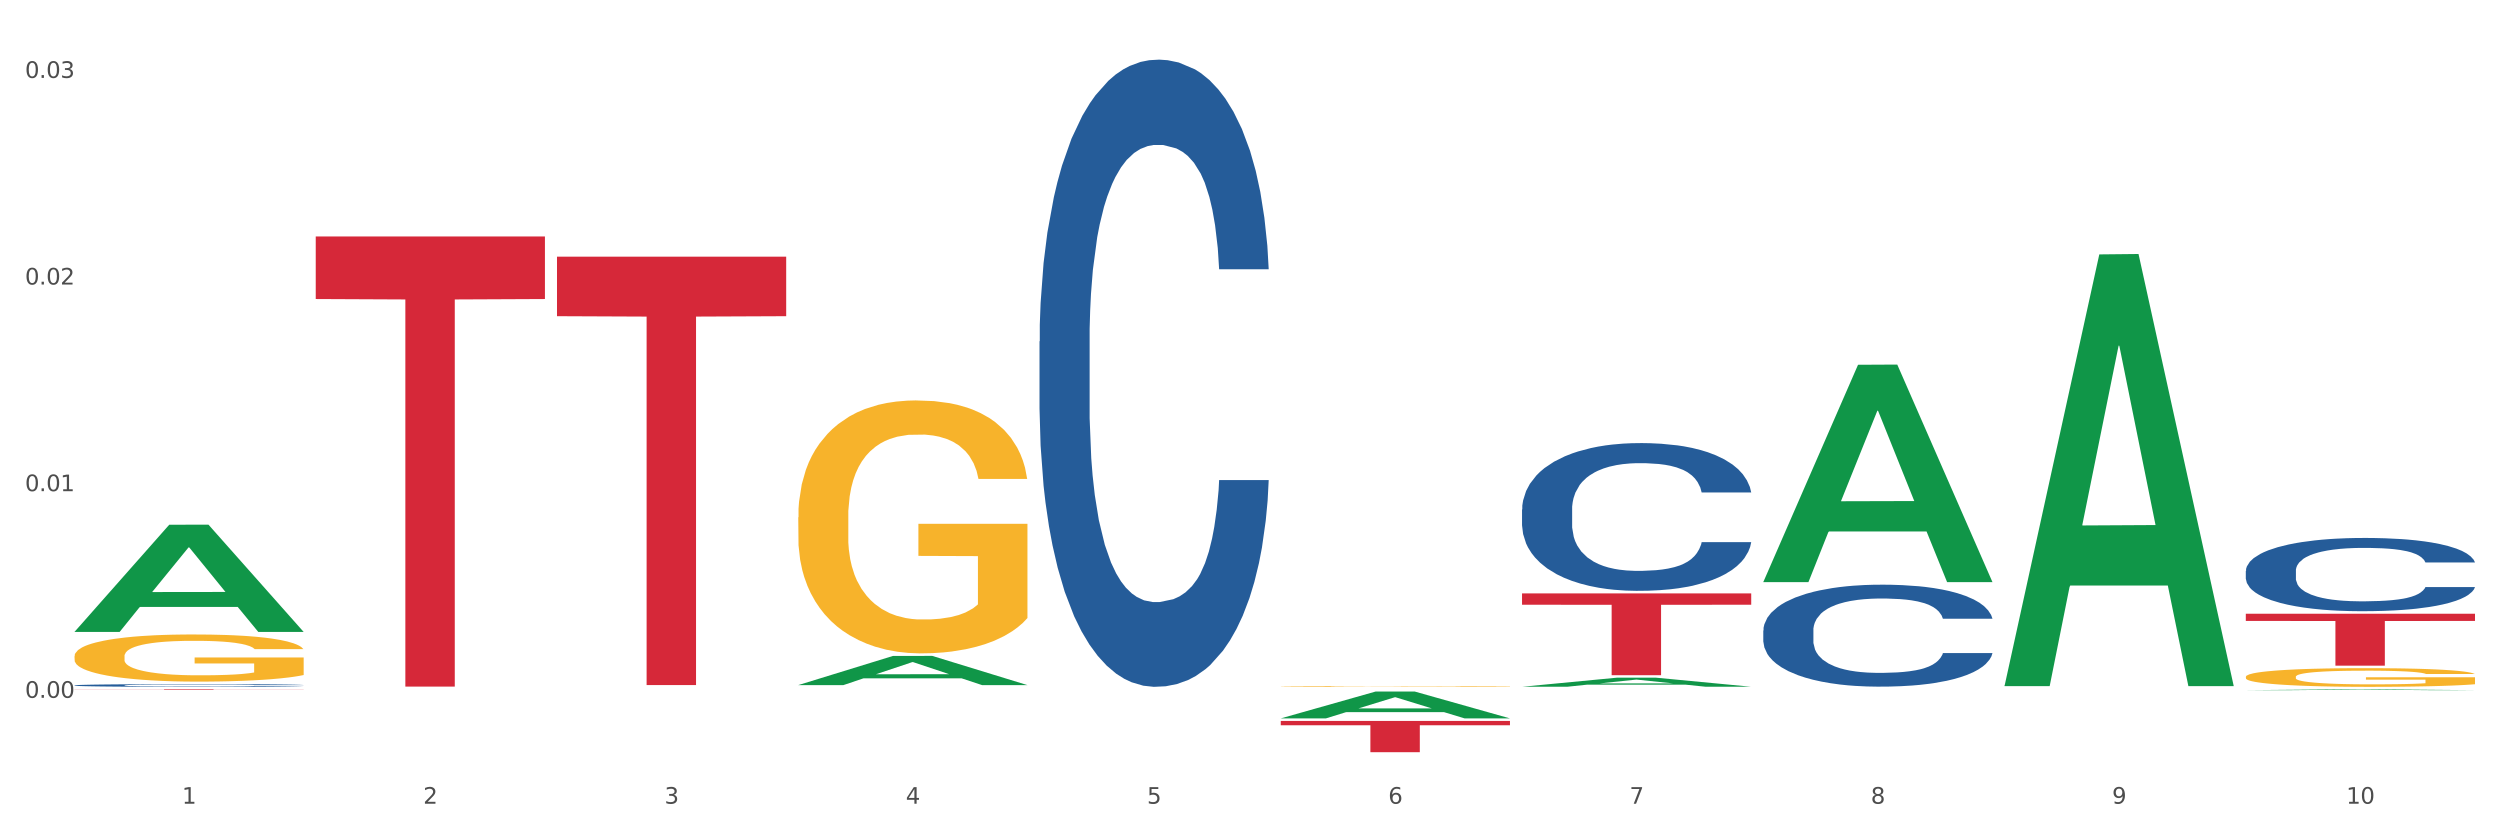 <?xml version="1.0" encoding="utf-8" standalone="no"?>
<!DOCTYPE svg PUBLIC "-//W3C//DTD SVG 1.1//EN"
  "http://www.w3.org/Graphics/SVG/1.1/DTD/svg11.dtd">
<svg xmlns:xlink="http://www.w3.org/1999/xlink" width="1080pt" height="360pt" viewBox="0 0 1080 360" xmlns="http://www.w3.org/2000/svg" version="1.1">
 <rect x="0" y="0" width="1080" height="360" fill="#333333" stroke="none"/>
 <defs>
  <style type="text/css">*{stroke-linejoin: round; stroke-linecap: butt}</style>
 </defs>
 <g id="figure_1">
  <g id="patch_1">
   <path d="M 0 360 
L 1080 360 
L 1080 0 
L 0 0 
z
" style="fill: #ffffff; stroke: #ffffff; stroke-linejoin: miter"/>
  </g>
  <g id="axes_1">
   <g id="matplotlib.axis_1">
    <g id="xtick_1">
     <g id="text_1">
      <!-- 1 -->
      <g style="fill: #4d4d4d" transform="translate(78.627 347.204) scale(0.096 -0.096)">
       <defs>
        <path id="DejaVuSans-31" d="M 794 531 
L 1825 531 
L 1825 4091 
L 703 3866 
L 703 4441 
L 1819 4666 
L 2450 4666 
L 2450 531 
L 3481 531 
L 3481 0 
L 794 0 
L 794 531 
z
" transform="scale(0.016)"/>
       </defs>
       <use xlink:href="#DejaVuSans-31"/>
      </g>
     </g>
    </g>
    <g id="xtick_2">
     <g id="text_2">
      <!-- 2 -->
      <g style="fill: #4d4d4d" transform="translate(182.851 347.204) scale(0.096 -0.096)">
       <defs>
        <path id="DejaVuSans-32" d="M 1228 531 
L 3431 531 
L 3431 0 
L 469 0 
L 469 531 
Q 828 903 1448 1529 
Q 2069 2156 2228 2338 
Q 2531 2678 2651 2914 
Q 2772 3150 2772 3378 
Q 2772 3750 2511 3984 
Q 2250 4219 1831 4219 
Q 1534 4219 1204 4116 
Q 875 4013 500 3803 
L 500 4441 
Q 881 4594 1212 4672 
Q 1544 4750 1819 4750 
Q 2544 4750 2975 4387 
Q 3406 4025 3406 3419 
Q 3406 3131 3298 2873 
Q 3191 2616 2906 2266 
Q 2828 2175 2409 1742 
Q 1991 1309 1228 531 
z
" transform="scale(0.016)"/>
       </defs>
       <use xlink:href="#DejaVuSans-32"/>
      </g>
     </g>
    </g>
    <g id="xtick_3">
     <g id="text_3">
      <!-- 3 -->
      <g style="fill: #4d4d4d" transform="translate(287.074 347.204) scale(0.096 -0.096)">
       <defs>
        <path id="DejaVuSans-33" d="M 2597 2516 
Q 3050 2419 3304 2112 
Q 3559 1806 3559 1356 
Q 3559 666 3084 287 
Q 2609 -91 1734 -91 
Q 1441 -91 1130 -33 
Q 819 25 488 141 
L 488 750 
Q 750 597 1062 519 
Q 1375 441 1716 441 
Q 2309 441 2620 675 
Q 2931 909 2931 1356 
Q 2931 1769 2642 2001 
Q 2353 2234 1838 2234 
L 1294 2234 
L 1294 2753 
L 1863 2753 
Q 2328 2753 2575 2939 
Q 2822 3125 2822 3475 
Q 2822 3834 2567 4026 
Q 2313 4219 1838 4219 
Q 1578 4219 1281 4162 
Q 984 4106 628 3988 
L 628 4550 
Q 988 4650 1302 4700 
Q 1616 4750 1894 4750 
Q 2613 4750 3031 4423 
Q 3450 4097 3450 3541 
Q 3450 3153 3228 2886 
Q 3006 2619 2597 2516 
z
" transform="scale(0.016)"/>
       </defs>
       <use xlink:href="#DejaVuSans-33"/>
      </g>
     </g>
    </g>
    <g id="xtick_4">
     <g id="text_4">
      <!-- 4 -->
      <g style="fill: #4d4d4d" transform="translate(391.298 347.204) scale(0.096 -0.096)">
       <defs>
        <path id="DejaVuSans-34" d="M 2419 4116 
L 825 1625 
L 2419 1625 
L 2419 4116 
z
M 2253 4666 
L 3047 4666 
L 3047 1625 
L 3713 1625 
L 3713 1100 
L 3047 1100 
L 3047 0 
L 2419 0 
L 2419 1100 
L 313 1100 
L 313 1709 
L 2253 4666 
z
" transform="scale(0.016)"/>
       </defs>
       <use xlink:href="#DejaVuSans-34"/>
      </g>
     </g>
    </g>
    <g id="xtick_5">
     <g id="text_5">
      <!-- 5 -->
      <g style="fill: #4d4d4d" transform="translate(495.522 347.204) scale(0.096 -0.096)">
       <defs>
        <path id="DejaVuSans-35" d="M 691 4666 
L 3169 4666 
L 3169 4134 
L 1269 4134 
L 1269 2991 
Q 1406 3038 1543 3061 
Q 1681 3084 1819 3084 
Q 2600 3084 3056 2656 
Q 3513 2228 3513 1497 
Q 3513 744 3044 326 
Q 2575 -91 1722 -91 
Q 1428 -91 1123 -41 
Q 819 9 494 109 
L 494 744 
Q 775 591 1075 516 
Q 1375 441 1709 441 
Q 2250 441 2565 725 
Q 2881 1009 2881 1497 
Q 2881 1984 2565 2268 
Q 2250 2553 1709 2553 
Q 1456 2553 1204 2497 
Q 953 2441 691 2322 
L 691 4666 
z
" transform="scale(0.016)"/>
       </defs>
       <use xlink:href="#DejaVuSans-35"/>
      </g>
     </g>
    </g>
    <g id="xtick_6">
     <g id="text_6">
      <!-- 6 -->
      <g style="fill: #4d4d4d" transform="translate(599.745 347.204) scale(0.096 -0.096)">
       <defs>
        <path id="DejaVuSans-36" d="M 2113 2584 
Q 1688 2584 1439 2293 
Q 1191 2003 1191 1497 
Q 1191 994 1439 701 
Q 1688 409 2113 409 
Q 2538 409 2786 701 
Q 3034 994 3034 1497 
Q 3034 2003 2786 2293 
Q 2538 2584 2113 2584 
z
M 3366 4563 
L 3366 3988 
Q 3128 4100 2886 4159 
Q 2644 4219 2406 4219 
Q 1781 4219 1451 3797 
Q 1122 3375 1075 2522 
Q 1259 2794 1537 2939 
Q 1816 3084 2150 3084 
Q 2853 3084 3261 2657 
Q 3669 2231 3669 1497 
Q 3669 778 3244 343 
Q 2819 -91 2113 -91 
Q 1303 -91 875 529 
Q 447 1150 447 2328 
Q 447 3434 972 4092 
Q 1497 4750 2381 4750 
Q 2619 4750 2861 4703 
Q 3103 4656 3366 4563 
z
" transform="scale(0.016)"/>
       </defs>
       <use xlink:href="#DejaVuSans-36"/>
      </g>
     </g>
    </g>
    <g id="xtick_7">
     <g id="text_7">
      <!-- 7 -->
      <g style="fill: #4d4d4d" transform="translate(703.969 347.204) scale(0.096 -0.096)">
       <defs>
        <path id="DejaVuSans-37" d="M 525 4666 
L 3525 4666 
L 3525 4397 
L 1831 0 
L 1172 0 
L 2766 4134 
L 525 4134 
L 525 4666 
z
" transform="scale(0.016)"/>
       </defs>
       <use xlink:href="#DejaVuSans-37"/>
      </g>
     </g>
    </g>
    <g id="xtick_8">
     <g id="text_8">
      <!-- 8 -->
      <g style="fill: #4d4d4d" transform="translate(808.193 347.204) scale(0.096 -0.096)">
       <defs>
        <path id="DejaVuSans-38" d="M 2034 2216 
Q 1584 2216 1326 1975 
Q 1069 1734 1069 1313 
Q 1069 891 1326 650 
Q 1584 409 2034 409 
Q 2484 409 2743 651 
Q 3003 894 3003 1313 
Q 3003 1734 2745 1975 
Q 2488 2216 2034 2216 
z
M 1403 2484 
Q 997 2584 770 2862 
Q 544 3141 544 3541 
Q 544 4100 942 4425 
Q 1341 4750 2034 4750 
Q 2731 4750 3128 4425 
Q 3525 4100 3525 3541 
Q 3525 3141 3298 2862 
Q 3072 2584 2669 2484 
Q 3125 2378 3379 2068 
Q 3634 1759 3634 1313 
Q 3634 634 3220 271 
Q 2806 -91 2034 -91 
Q 1263 -91 848 271 
Q 434 634 434 1313 
Q 434 1759 690 2068 
Q 947 2378 1403 2484 
z
M 1172 3481 
Q 1172 3119 1398 2916 
Q 1625 2713 2034 2713 
Q 2441 2713 2670 2916 
Q 2900 3119 2900 3481 
Q 2900 3844 2670 4047 
Q 2441 4250 2034 4250 
Q 1625 4250 1398 4047 
Q 1172 3844 1172 3481 
z
" transform="scale(0.016)"/>
       </defs>
       <use xlink:href="#DejaVuSans-38"/>
      </g>
     </g>
    </g>
    <g id="xtick_9">
     <g id="text_9">
      <!-- 9 -->
      <g style="fill: #4d4d4d" transform="translate(912.416 347.204) scale(0.096 -0.096)">
       <defs>
        <path id="DejaVuSans-39" d="M 703 97 
L 703 672 
Q 941 559 1184 500 
Q 1428 441 1663 441 
Q 2288 441 2617 861 
Q 2947 1281 2994 2138 
Q 2813 1869 2534 1725 
Q 2256 1581 1919 1581 
Q 1219 1581 811 2004 
Q 403 2428 403 3163 
Q 403 3881 828 4315 
Q 1253 4750 1959 4750 
Q 2769 4750 3195 4129 
Q 3622 3509 3622 2328 
Q 3622 1225 3098 567 
Q 2575 -91 1691 -91 
Q 1453 -91 1209 -44 
Q 966 3 703 97 
z
M 1959 2075 
Q 2384 2075 2632 2365 
Q 2881 2656 2881 3163 
Q 2881 3666 2632 3958 
Q 2384 4250 1959 4250 
Q 1534 4250 1286 3958 
Q 1038 3666 1038 3163 
Q 1038 2656 1286 2365 
Q 1534 2075 1959 2075 
z
" transform="scale(0.016)"/>
       </defs>
       <use xlink:href="#DejaVuSans-39"/>
      </g>
     </g>
    </g>
    <g id="xtick_10">
     <g id="text_10">
      <!-- 10 -->
      <g style="fill: #4d4d4d" transform="translate(1013.586 347.204) scale(0.096 -0.096)">
       <defs>
        <path id="DejaVuSans-30" d="M 2034 4250 
Q 1547 4250 1301 3770 
Q 1056 3291 1056 2328 
Q 1056 1369 1301 889 
Q 1547 409 2034 409 
Q 2525 409 2770 889 
Q 3016 1369 3016 2328 
Q 3016 3291 2770 3770 
Q 2525 4250 2034 4250 
z
M 2034 4750 
Q 2819 4750 3233 4129 
Q 3647 3509 3647 2328 
Q 3647 1150 3233 529 
Q 2819 -91 2034 -91 
Q 1250 -91 836 529 
Q 422 1150 422 2328 
Q 422 3509 836 4129 
Q 1250 4750 2034 4750 
z
" transform="scale(0.016)"/>
       </defs>
       <use xlink:href="#DejaVuSans-31"/>
       <use xlink:href="#DejaVuSans-30" transform="translate(63.623 0)"/>
      </g>
     </g>
    </g>
    <g id="xtick_11"/>
    <g id="xtick_12"/>
    <g id="xtick_13"/>
    <g id="xtick_14"/>
    <g id="xtick_15"/>
    <g id="xtick_16"/>
    <g id="xtick_17"/>
    <g id="xtick_18"/>
    <g id="xtick_19"/>
   </g>
   <g id="matplotlib.axis_2">
    <g id="ytick_1">
     <g id="text_11">
      <!-- 0.00 -->
      <g style="fill: #4d4d4d" transform="translate(10.8 301.452) scale(0.096 -0.096)">
       <defs>
        <path id="DejaVuSans-2e" d="M 684 794 
L 1344 794 
L 1344 0 
L 684 0 
L 684 794 
z
" transform="scale(0.016)"/>
       </defs>
       <use xlink:href="#DejaVuSans-30"/>
       <use xlink:href="#DejaVuSans-2e" transform="translate(63.623 0)"/>
       <use xlink:href="#DejaVuSans-30" transform="translate(95.41 0)"/>
       <use xlink:href="#DejaVuSans-30" transform="translate(159.033 0)"/>
      </g>
     </g>
    </g>
    <g id="ytick_2">
     <g id="text_12">
      <!-- 0.01 -->
      <g style="fill: #4d4d4d" transform="translate(10.8 212.185) scale(0.096 -0.096)">
       <use xlink:href="#DejaVuSans-30"/>
       <use xlink:href="#DejaVuSans-2e" transform="translate(63.623 0)"/>
       <use xlink:href="#DejaVuSans-30" transform="translate(95.41 0)"/>
       <use xlink:href="#DejaVuSans-31" transform="translate(159.033 0)"/>
      </g>
     </g>
    </g>
    <g id="ytick_3">
     <g id="text_13">
      <!-- 0.02 -->
      <g style="fill: #4d4d4d" transform="translate(10.8 122.918) scale(0.096 -0.096)">
       <use xlink:href="#DejaVuSans-30"/>
       <use xlink:href="#DejaVuSans-2e" transform="translate(63.623 0)"/>
       <use xlink:href="#DejaVuSans-30" transform="translate(95.41 0)"/>
       <use xlink:href="#DejaVuSans-32" transform="translate(159.033 0)"/>
      </g>
     </g>
    </g>
    <g id="ytick_4">
     <g id="text_14">
      <!-- 0.03 -->
      <g style="fill: #4d4d4d" transform="translate(10.8 33.652) scale(0.096 -0.096)">
       <use xlink:href="#DejaVuSans-30"/>
       <use xlink:href="#DejaVuSans-2e" transform="translate(63.623 0)"/>
       <use xlink:href="#DejaVuSans-30" transform="translate(95.41 0)"/>
       <use xlink:href="#DejaVuSans-33" transform="translate(159.033 0)"/>
      </g>
     </g>
    </g>
    <g id="ytick_5"/>
    <g id="ytick_6"/>
    <g id="ytick_7"/>
   </g>
   <g id="PolyCollection_1">
    <path d="M 32.175 272.916 
L 32.277 272.872 
L 73.107 226.688 
L 90.051 226.645 
L 131.187 273.003 
L 111.589 273.003 
L 102.709 262.208 
L 60.552 262.208 
L 60.246 262.382 
L 51.671 273.003 
L 32.175 273.003 
L 32.175 272.916 
L 65.86 255.765 
L 97.401 255.722 
L 81.783 236.526 
L 81.579 236.439 
L 81.375 236.569 
L 65.758 255.722 
L 65.86 255.765 
L 32.175 272.916 
z
" clip-path="url(#p649f098f21)" style="fill: #109648"/>
    <path d="M 970.188 265.129 
L 1069.2 265.129 
L 1069.2 268.247 
L 1030.252 268.268 
L 1030.252 287.561 
L 1008.901 287.561 
L 1008.901 268.268 
L 970.188 268.247 
L 970.188 265.151 
L 970.188 265.129 
z
" clip-path="url(#p649f098f21)" style="fill: #d62839"/>
    <path d="M 657.517 256.334 
L 756.529 256.334 
L 756.529 261.245 
L 717.581 261.278 
L 717.581 291.673 
L 696.23 291.673 
L 696.23 261.278 
L 657.517 261.245 
L 657.517 256.367 
L 657.517 256.334 
z
" clip-path="url(#p649f098f21)" style="fill: #d62839"/>
    <path d="M 553.293 311.436 
L 652.306 311.436 
L 652.306 313.314 
L 613.358 313.327 
L 613.358 324.95 
L 592.006 324.95 
L 592.006 313.327 
L 553.293 313.314 
L 553.293 311.449 
L 553.293 311.436 
z
" clip-path="url(#p649f098f21)" style="fill: #d62839"/>
    <path d="M 240.622 110.872 
L 339.635 110.872 
L 339.635 136.593 
L 300.687 136.767 
L 300.687 295.963 
L 279.336 295.963 
L 279.336 136.767 
L 240.622 136.593 
L 240.622 111.046 
L 240.622 110.872 
z
" clip-path="url(#p649f098f21)" style="fill: #d62839"/>
    <path d="M 136.399 102.156 
L 235.411 102.156 
L 235.411 129.18 
L 196.463 129.363 
L 196.463 296.619 
L 175.112 296.619 
L 175.112 129.363 
L 136.399 129.18 
L 136.399 102.339 
L 136.399 102.156 
z
" clip-path="url(#p649f098f21)" style="fill: #d62839"/>
    <path d="M 32.175 297.804 
L 131.187 297.804 
L 131.187 297.84 
L 92.239 297.841 
L 92.239 298.064 
L 70.888 298.064 
L 70.888 297.841 
L 32.175 297.84 
L 32.175 297.805 
L 32.175 297.804 
z
" clip-path="url(#p649f098f21)" style="fill: #d62839"/>
    <path d="M 32.175 296.071 
L 32.292 296.07 
L 32.292 296.04 
L 32.643 296 
L 33.931 295.925 
L 35.569 295.868 
L 38.378 295.802 
L 39.899 295.774 
L 41.889 295.743 
L 45.985 295.693 
L 50.667 295.65 
L 53.944 295.626 
L 56.401 295.611 
L 61.902 295.585 
L 65.062 295.573 
L 68.339 295.563 
L 71.148 295.557 
L 75.829 295.549 
L 79.575 295.546 
L 83.905 295.545 
L 87.533 295.546 
L 92.331 295.55 
L 99.354 295.563 
L 102.045 295.571 
L 105.674 295.584 
L 109.419 295.601 
L 112.462 295.618 
L 115.973 295.642 
L 119.601 295.675 
L 123.112 295.715 
L 125.57 295.753 
L 127.559 295.792 
L 129.315 295.84 
L 130.602 295.893 
L 131.187 295.937 
L 109.77 295.937 
L 109.185 295.897 
L 108.014 295.854 
L 106.844 295.825 
L 105.557 295.802 
L 103.567 295.775 
L 101.811 295.758 
L 98.886 295.738 
L 96.194 295.725 
L 93.97 295.717 
L 91.278 295.711 
L 85.543 295.704 
L 81.447 295.704 
L 78.872 295.707 
L 75.712 295.712 
L 73.021 295.719 
L 69.861 295.732 
L 67.403 295.746 
L 64.945 295.764 
L 63.541 295.777 
L 61.434 295.801 
L 60.03 295.82 
L 58.157 295.853 
L 57.104 295.877 
L 55.231 295.938 
L 54.412 295.983 
L 54.061 296.014 
L 53.827 296.048 
L 53.827 296.215 
L 54.529 296.289 
L 55.114 296.322 
L 56.05 296.358 
L 57.806 296.405 
L 60.381 296.451 
L 63.072 296.484 
L 65.296 296.504 
L 67.403 296.519 
L 69.509 296.531 
L 72.084 296.542 
L 74.191 296.548 
L 77.351 296.555 
L 81.096 296.558 
L 84.022 296.558 
L 89.991 296.552 
L 92.683 296.547 
L 95.257 296.54 
L 98.066 296.528 
L 100.29 296.515 
L 101.577 296.505 
L 103.684 296.485 
L 105.322 296.464 
L 106.727 296.439 
L 107.663 296.418 
L 108.717 296.386 
L 109.536 296.349 
L 109.77 296.33 
L 131.187 296.33 
L 130.719 296.369 
L 129.9 296.406 
L 128.262 296.456 
L 126.974 296.485 
L 124.985 296.52 
L 122.878 296.55 
L 119.952 296.584 
L 117.26 296.608 
L 114.451 296.629 
L 111.408 296.649 
L 105.908 296.675 
L 103.918 296.683 
L 99.705 296.696 
L 96.428 296.703 
L 91.629 296.711 
L 86.714 296.715 
L 81.564 296.716 
L 77 296.714 
L 71.967 296.708 
L 68.807 296.701 
L 65.296 296.692 
L 61.2 296.677 
L 57.338 296.658 
L 53.71 296.637 
L 50.316 296.612 
L 47.156 296.585 
L 43.059 296.539 
L 40.016 296.494 
L 37.793 296.452 
L 36.271 296.417 
L 34.75 296.372 
L 33.931 296.341 
L 32.643 296.266 
L 32.175 296.196 
L 32.175 296.071 
z
" clip-path="url(#p649f098f21)" style="fill: #255c99"/>
    <path d="M 449.069 147.504 
L 449.187 147.257 
L 449.187 140.328 
L 449.538 130.925 
L 450.825 113.604 
L 452.464 100.489 
L 455.272 85.147 
L 456.794 78.714 
L 458.783 71.538 
L 462.88 59.907 
L 467.561 50.009 
L 470.838 44.566 
L 473.296 41.101 
L 478.797 34.915 
L 481.957 32.193 
L 485.234 29.966 
L 488.042 28.481 
L 492.724 26.749 
L 496.469 26.007 
L 500.799 25.759 
L 504.427 26.007 
L 509.226 26.997 
L 516.248 29.966 
L 518.94 31.698 
L 522.568 34.668 
L 526.313 38.627 
L 529.356 42.586 
L 532.867 48.277 
L 536.495 55.701 
L 540.006 65.104 
L 542.464 73.765 
L 544.454 82.92 
L 546.209 94.055 
L 547.497 106.18 
L 548.082 116.326 
L 526.664 116.326 
L 526.079 107.17 
L 524.909 97.272 
L 523.738 90.591 
L 522.451 85.147 
L 520.461 78.961 
L 518.706 75.002 
L 515.78 70.3 
L 513.088 67.331 
L 510.864 65.599 
L 508.173 64.114 
L 502.438 62.629 
L 498.342 62.629 
L 495.767 63.124 
L 492.607 64.362 
L 489.915 66.094 
L 486.755 69.063 
L 484.297 72.28 
L 481.84 76.487 
L 480.435 79.456 
L 478.328 84.9 
L 476.924 89.354 
L 475.051 97.025 
L 473.998 102.469 
L 472.126 116.573 
L 471.306 126.966 
L 470.955 134.142 
L 470.721 142.061 
L 470.721 180.663 
L 471.423 197.984 
L 472.009 205.407 
L 472.945 213.821 
L 474.7 224.708 
L 477.275 235.349 
L 479.967 243.02 
L 482.191 247.721 
L 484.297 251.186 
L 486.404 253.907 
L 488.979 256.382 
L 491.085 257.867 
L 494.245 259.351 
L 497.991 260.094 
L 500.916 260.094 
L 506.885 258.856 
L 509.577 257.619 
L 512.152 255.887 
L 514.961 253.165 
L 517.184 250.196 
L 518.472 247.969 
L 520.578 243.267 
L 522.217 238.318 
L 523.621 232.627 
L 524.558 227.678 
L 525.611 220.254 
L 526.43 211.841 
L 526.664 207.387 
L 548.082 207.387 
L 547.614 216.295 
L 546.795 224.956 
L 545.156 236.586 
L 543.869 243.267 
L 541.879 251.433 
L 539.772 258.362 
L 536.846 266.032 
L 534.155 271.724 
L 531.346 276.673 
L 528.303 281.127 
L 522.802 287.313 
L 520.813 289.045 
L 516.599 292.015 
L 513.322 293.747 
L 508.524 295.479 
L 503.608 296.469 
L 498.459 296.716 
L 493.894 296.221 
L 488.862 294.737 
L 485.702 293.252 
L 482.191 291.025 
L 478.094 287.56 
L 474.232 283.354 
L 470.604 278.405 
L 467.21 272.714 
L 464.05 266.28 
L 459.954 255.64 
L 456.911 245.247 
L 454.687 235.596 
L 453.166 227.43 
L 451.644 217.038 
L 450.825 209.862 
L 449.538 192.54 
L 449.069 176.456 
L 449.069 147.504 
z
" clip-path="url(#p649f098f21)" style="fill: #255c99"/>
    <path d="M 657.517 220.093 
L 657.634 220.034 
L 657.634 218.402 
L 657.985 216.187 
L 659.272 212.106 
L 660.911 209.016 
L 663.72 205.402 
L 665.241 203.886 
L 667.231 202.195 
L 671.327 199.455 
L 676.008 197.123 
L 679.285 195.841 
L 681.743 195.025 
L 687.244 193.567 
L 690.404 192.926 
L 693.681 192.401 
L 696.49 192.051 
L 701.171 191.643 
L 704.916 191.469 
L 709.247 191.41 
L 712.875 191.469 
L 717.673 191.702 
L 724.695 192.401 
L 727.387 192.809 
L 731.015 193.509 
L 734.76 194.442 
L 737.803 195.374 
L 741.314 196.715 
L 744.943 198.464 
L 748.454 200.68 
L 750.911 202.72 
L 752.901 204.877 
L 754.657 207.5 
L 755.944 210.357 
L 756.529 212.747 
L 735.112 212.747 
L 734.526 210.59 
L 733.356 208.258 
L 732.186 206.684 
L 730.898 205.402 
L 728.909 203.944 
L 727.153 203.011 
L 724.227 201.904 
L 721.535 201.204 
L 719.312 200.796 
L 716.62 200.446 
L 710.885 200.097 
L 706.789 200.097 
L 704.214 200.213 
L 701.054 200.505 
L 698.362 200.913 
L 695.202 201.612 
L 692.745 202.37 
L 690.287 203.361 
L 688.882 204.061 
L 686.776 205.343 
L 685.371 206.393 
L 683.499 208.2 
L 682.445 209.482 
L 680.573 212.805 
L 679.754 215.254 
L 679.402 216.945 
L 679.168 218.81 
L 679.168 227.904 
L 679.871 231.985 
L 680.456 233.734 
L 681.392 235.716 
L 683.148 238.281 
L 685.722 240.788 
L 688.414 242.595 
L 690.638 243.703 
L 692.745 244.519 
L 694.851 245.161 
L 697.426 245.744 
L 699.533 246.093 
L 702.693 246.443 
L 706.438 246.618 
L 709.364 246.618 
L 715.332 246.327 
L 718.024 246.035 
L 720.599 245.627 
L 723.408 244.986 
L 725.632 244.286 
L 726.919 243.761 
L 729.026 242.654 
L 730.664 241.488 
L 732.069 240.147 
L 733.005 238.981 
L 734.058 237.232 
L 734.877 235.25 
L 735.112 234.201 
L 756.529 234.201 
L 756.061 236.299 
L 755.242 238.34 
L 753.603 241.08 
L 752.316 242.654 
L 750.326 244.578 
L 748.22 246.21 
L 745.294 248.017 
L 742.602 249.358 
L 739.793 250.524 
L 736.75 251.573 
L 731.249 253.031 
L 729.26 253.439 
L 725.046 254.138 
L 721.769 254.546 
L 716.971 254.955 
L 712.055 255.188 
L 706.906 255.246 
L 702.341 255.129 
L 697.309 254.78 
L 694.149 254.43 
L 690.638 253.905 
L 686.542 253.089 
L 682.679 252.098 
L 679.051 250.932 
L 675.657 249.591 
L 672.497 248.075 
L 668.401 245.569 
L 665.358 243.12 
L 663.134 240.847 
L 661.613 238.923 
L 660.091 236.474 
L 659.272 234.784 
L 657.985 230.703 
L 657.517 226.913 
L 657.517 220.093 
z
" clip-path="url(#p649f098f21)" style="fill: #255c99"/>
    <path d="M 761.74 272.374 
L 761.857 272.334 
L 761.857 271.207 
L 762.208 269.678 
L 763.496 266.862 
L 765.134 264.729 
L 767.943 262.235 
L 769.465 261.189 
L 771.454 260.022 
L 775.551 258.131 
L 780.232 256.521 
L 783.509 255.636 
L 785.967 255.073 
L 791.467 254.067 
L 794.627 253.625 
L 797.904 253.262 
L 800.713 253.021 
L 805.395 252.739 
L 809.14 252.619 
L 813.47 252.579 
L 817.098 252.619 
L 821.897 252.78 
L 828.919 253.262 
L 831.611 253.544 
L 835.239 254.027 
L 838.984 254.671 
L 842.027 255.314 
L 845.538 256.24 
L 849.166 257.447 
L 852.677 258.976 
L 855.135 260.384 
L 857.125 261.873 
L 858.88 263.683 
L 860.168 265.655 
L 860.753 267.304 
L 839.335 267.304 
L 838.75 265.816 
L 837.58 264.206 
L 836.409 263.12 
L 835.122 262.235 
L 833.132 261.229 
L 831.377 260.585 
L 828.451 259.821 
L 825.759 259.338 
L 823.535 259.056 
L 820.843 258.815 
L 815.109 258.573 
L 811.012 258.573 
L 808.438 258.654 
L 805.278 258.855 
L 802.586 259.137 
L 799.426 259.62 
L 796.968 260.143 
L 794.51 260.827 
L 793.106 261.309 
L 790.999 262.195 
L 789.595 262.919 
L 787.722 264.166 
L 786.669 265.051 
L 784.796 267.345 
L 783.977 269.034 
L 783.626 270.201 
L 783.392 271.489 
L 783.392 277.765 
L 784.094 280.582 
L 784.679 281.789 
L 785.616 283.157 
L 787.371 284.927 
L 789.946 286.657 
L 792.638 287.904 
L 794.862 288.669 
L 796.968 289.232 
L 799.075 289.675 
L 801.65 290.077 
L 803.756 290.318 
L 806.916 290.56 
L 810.661 290.68 
L 813.587 290.68 
L 819.556 290.479 
L 822.248 290.278 
L 824.823 289.996 
L 827.632 289.554 
L 829.855 289.071 
L 831.143 288.709 
L 833.249 287.944 
L 834.888 287.14 
L 836.292 286.214 
L 837.229 285.41 
L 838.282 284.203 
L 839.101 282.835 
L 839.335 282.111 
L 860.753 282.111 
L 860.285 283.559 
L 859.465 284.967 
L 857.827 286.858 
L 856.539 287.944 
L 854.55 289.272 
L 852.443 290.399 
L 849.517 291.646 
L 846.825 292.571 
L 844.017 293.376 
L 840.974 294.1 
L 835.473 295.106 
L 833.483 295.388 
L 829.27 295.871 
L 825.993 296.152 
L 821.195 296.434 
L 816.279 296.595 
L 811.13 296.635 
L 806.565 296.555 
L 801.533 296.313 
L 798.373 296.072 
L 794.862 295.71 
L 790.765 295.146 
L 786.903 294.462 
L 783.275 293.658 
L 779.881 292.732 
L 776.721 291.686 
L 772.625 289.956 
L 769.582 288.266 
L 767.358 286.697 
L 765.837 285.369 
L 764.315 283.68 
L 763.496 282.513 
L 762.208 279.696 
L 761.74 277.081 
L 761.74 272.374 
z
" clip-path="url(#p649f098f21)" style="fill: #255c99"/>
    <path d="M 970.188 246.613 
L 970.305 246.584 
L 970.305 245.774 
L 970.656 244.676 
L 971.943 242.653 
L 973.582 241.121 
L 976.39 239.329 
L 977.912 238.578 
L 979.902 237.739 
L 983.998 236.381 
L 988.679 235.225 
L 991.956 234.589 
L 994.414 234.184 
L 999.915 233.462 
L 1003.075 233.144 
L 1006.352 232.884 
L 1009.161 232.71 
L 1013.842 232.508 
L 1017.587 232.421 
L 1021.917 232.392 
L 1025.546 232.421 
L 1030.344 232.537 
L 1037.366 232.884 
L 1040.058 233.086 
L 1043.686 233.433 
L 1047.431 233.895 
L 1050.474 234.358 
L 1053.985 235.022 
L 1057.613 235.89 
L 1061.125 236.988 
L 1063.582 237.999 
L 1065.572 239.069 
L 1067.327 240.37 
L 1068.615 241.786 
L 1069.2 242.971 
L 1047.782 242.971 
L 1047.197 241.901 
L 1046.027 240.745 
L 1044.857 239.965 
L 1043.569 239.329 
L 1041.58 238.606 
L 1039.824 238.144 
L 1036.898 237.595 
L 1034.206 237.248 
L 1031.983 237.046 
L 1029.291 236.872 
L 1023.556 236.699 
L 1019.46 236.699 
L 1016.885 236.757 
L 1013.725 236.901 
L 1011.033 237.103 
L 1007.873 237.45 
L 1005.415 237.826 
L 1002.958 238.317 
L 1001.553 238.664 
L 999.447 239.3 
L 998.042 239.82 
L 996.17 240.716 
L 995.116 241.352 
L 993.244 243 
L 992.424 244.214 
L 992.073 245.052 
L 991.839 245.977 
L 991.839 250.486 
L 992.541 252.509 
L 993.127 253.376 
L 994.063 254.359 
L 995.818 255.63 
L 998.393 256.873 
L 1001.085 257.769 
L 1003.309 258.318 
L 1005.415 258.723 
L 1007.522 259.041 
L 1010.097 259.33 
L 1012.203 259.503 
L 1015.363 259.677 
L 1019.109 259.764 
L 1022.035 259.764 
L 1028.003 259.619 
L 1030.695 259.475 
L 1033.27 259.272 
L 1036.079 258.954 
L 1038.303 258.607 
L 1039.59 258.347 
L 1041.697 257.798 
L 1043.335 257.22 
L 1044.739 256.555 
L 1045.676 255.977 
L 1046.729 255.11 
L 1047.548 254.127 
L 1047.782 253.607 
L 1069.2 253.607 
L 1068.732 254.648 
L 1067.913 255.659 
L 1066.274 257.018 
L 1064.987 257.798 
L 1062.997 258.752 
L 1060.89 259.561 
L 1057.965 260.457 
L 1055.273 261.122 
L 1052.464 261.7 
L 1049.421 262.22 
L 1043.92 262.943 
L 1041.931 263.145 
L 1037.717 263.492 
L 1034.44 263.694 
L 1029.642 263.897 
L 1024.726 264.012 
L 1019.577 264.041 
L 1015.012 263.983 
L 1009.98 263.81 
L 1006.82 263.637 
L 1003.309 263.377 
L 999.212 262.972 
L 995.35 262.481 
L 991.722 261.902 
L 988.328 261.238 
L 985.168 260.486 
L 981.072 259.243 
L 978.029 258.029 
L 975.805 256.902 
L 974.284 255.948 
L 972.762 254.734 
L 971.943 253.896 
L 970.656 251.873 
L 970.188 249.994 
L 970.188 246.613 
z
" clip-path="url(#p649f098f21)" style="fill: #255c99"/>
    <path d="M 970.188 292.377 
L 970.304 292.369 
L 970.304 292.104 
L 970.538 291.876 
L 971.707 291.323 
L 973.461 290.866 
L 974.747 290.623 
L 976.032 290.424 
L 977.552 290.225 
L 979.422 290.019 
L 982.813 289.717 
L 984.917 289.562 
L 987.488 289.4 
L 992.164 289.164 
L 995.554 289.032 
L 999.061 288.921 
L 1004.789 288.789 
L 1008.53 288.73 
L 1012.505 288.686 
L 1017.297 288.656 
L 1020.921 288.649 
L 1028.87 288.671 
L 1035.65 288.737 
L 1038.923 288.789 
L 1043.132 288.877 
L 1045.353 288.936 
L 1048.977 289.054 
L 1052.717 289.209 
L 1055.289 289.341 
L 1059.147 289.592 
L 1062.069 289.842 
L 1064.758 290.152 
L 1066.161 290.365 
L 1067.213 290.564 
L 1068.148 290.793 
L 1069.083 291.154 
L 1048.041 291.154 
L 1047.223 290.896 
L 1045.937 290.653 
L 1044.067 290.417 
L 1042.43 290.27 
L 1039.625 290.085 
L 1037.053 289.968 
L 1034.364 289.879 
L 1031.091 289.805 
L 1028.52 289.769 
L 1024.896 289.739 
L 1017.765 289.747 
L 1012.972 289.805 
L 1009.699 289.879 
L 1007.595 289.945 
L 1005.724 290.019 
L 1003.62 290.122 
L 1001.165 290.277 
L 999.412 290.417 
L 997.659 290.594 
L 996.256 290.771 
L 994.97 290.977 
L 993.918 291.198 
L 993.1 291.426 
L 992.398 291.706 
L 991.814 292.17 
L 991.814 293.18 
L 992.047 293.408 
L 992.632 293.71 
L 993.333 293.939 
L 994.502 294.211 
L 995.554 294.395 
L 997.542 294.661 
L 999.763 294.882 
L 1001.516 295.022 
L 1003.27 295.139 
L 1006.309 295.302 
L 1009.699 295.434 
L 1012.621 295.515 
L 1016.596 295.589 
L 1019.285 295.618 
L 1021.623 295.633 
L 1027.351 295.633 
L 1031.442 295.611 
L 1036.001 295.559 
L 1039.508 295.493 
L 1042.43 295.412 
L 1045.704 295.279 
L 1047.808 295.154 
L 1047.808 293.614 
L 1022.09 293.607 
L 1022.09 292.583 
L 1069.2 292.583 
L 1069.2 295.589 
L 1067.213 295.744 
L 1064.992 295.884 
L 1062.654 296.009 
L 1059.147 296.164 
L 1054.938 296.311 
L 1051.198 296.414 
L 1047.223 296.502 
L 1042.547 296.583 
L 1036.469 296.657 
L 1032.728 296.687 
L 1028.052 296.709 
L 1022.558 296.716 
L 1017.765 296.701 
L 1013.089 296.665 
L 1008.179 296.598 
L 1003.387 296.502 
L 999.763 296.407 
L 996.139 296.289 
L 992.281 296.134 
L 989.242 295.987 
L 986.904 295.854 
L 984.332 295.685 
L 981.527 295.464 
L 979.422 295.265 
L 977.552 295.058 
L 975.565 294.793 
L 974.162 294.565 
L 972.759 294.277 
L 971.941 294.064 
L 971.006 293.732 
L 970.304 293.268 
L 970.188 292.377 
z
" clip-path="url(#p649f098f21)" style="fill: #f7b32b"/>
    <path d="M 553.293 296.528 
L 553.41 296.528 
L 553.41 296.516 
L 553.644 296.506 
L 554.813 296.482 
L 556.566 296.462 
L 557.852 296.452 
L 559.138 296.443 
L 560.658 296.435 
L 562.528 296.426 
L 565.918 296.413 
L 568.022 296.406 
L 570.594 296.399 
L 575.27 296.389 
L 578.66 296.383 
L 582.167 296.378 
L 587.895 296.372 
L 591.636 296.37 
L 595.61 296.368 
L 600.403 296.367 
L 604.027 296.366 
L 611.976 296.367 
L 618.756 296.37 
L 622.029 296.372 
L 626.237 296.376 
L 628.458 296.379 
L 632.082 296.384 
L 635.823 296.391 
L 638.395 296.396 
L 642.252 296.407 
L 645.175 296.418 
L 647.863 296.431 
L 649.266 296.441 
L 650.318 296.449 
L 651.253 296.459 
L 652.189 296.475 
L 631.147 296.475 
L 630.329 296.464 
L 629.043 296.453 
L 627.173 296.443 
L 625.536 296.437 
L 622.73 296.429 
L 620.159 296.423 
L 617.47 296.42 
L 614.197 296.416 
L 611.625 296.415 
L 608.001 296.414 
L 600.87 296.414 
L 596.078 296.416 
L 592.805 296.42 
L 590.7 296.422 
L 588.83 296.426 
L 586.726 296.43 
L 584.271 296.437 
L 582.518 296.443 
L 580.764 296.451 
L 579.361 296.458 
L 578.075 296.467 
L 577.023 296.477 
L 576.205 296.487 
L 575.504 296.499 
L 574.919 296.519 
L 574.919 296.563 
L 575.153 296.573 
L 575.737 296.586 
L 576.439 296.596 
L 577.608 296.607 
L 578.66 296.615 
L 580.647 296.627 
L 582.868 296.637 
L 584.622 296.643 
L 586.375 296.648 
L 589.415 296.655 
L 592.805 296.661 
L 595.727 296.664 
L 599.702 296.667 
L 602.39 296.668 
L 604.728 296.669 
L 610.456 296.669 
L 614.548 296.668 
L 619.107 296.666 
L 622.613 296.663 
L 625.536 296.66 
L 628.809 296.654 
L 630.913 296.648 
L 630.913 296.582 
L 605.196 296.581 
L 605.196 296.537 
L 652.306 296.537 
L 652.306 296.667 
L 650.318 296.674 
L 648.097 296.68 
L 645.759 296.685 
L 642.252 296.692 
L 638.044 296.699 
L 634.303 296.703 
L 630.329 296.707 
L 625.653 296.71 
L 619.574 296.714 
L 615.833 296.715 
L 611.158 296.716 
L 605.663 296.716 
L 600.87 296.715 
L 596.195 296.714 
L 591.285 296.711 
L 586.492 296.707 
L 582.868 296.703 
L 579.244 296.698 
L 575.387 296.691 
L 572.347 296.684 
L 570.009 296.679 
L 567.438 296.671 
L 564.632 296.662 
L 562.528 296.653 
L 560.658 296.644 
L 558.67 296.633 
L 557.268 296.623 
L 555.865 296.61 
L 555.047 296.601 
L 554.111 296.587 
L 553.41 296.567 
L 553.293 296.528 
z
" clip-path="url(#p649f098f21)" style="fill: #f7b32b"/>
    <path d="M 32.175 283.502 
L 32.292 283.484 
L 32.292 282.814 
L 32.526 282.237 
L 33.695 280.843 
L 35.448 279.689 
L 36.734 279.076 
L 38.02 278.574 
L 39.54 278.071 
L 41.41 277.551 
L 44.8 276.788 
L 46.904 276.397 
L 49.476 275.988 
L 54.152 275.393 
L 57.542 275.058 
L 61.049 274.779 
L 66.777 274.445 
L 70.517 274.296 
L 74.492 274.184 
L 79.285 274.11 
L 82.909 274.091 
L 90.858 274.147 
L 97.638 274.314 
L 100.911 274.445 
L 105.119 274.668 
L 107.34 274.817 
L 110.964 275.114 
L 114.705 275.505 
L 117.277 275.839 
L 121.134 276.472 
L 124.057 277.104 
L 126.745 277.885 
L 128.148 278.425 
L 129.2 278.927 
L 130.135 279.503 
L 131.071 280.415 
L 110.029 280.415 
L 109.211 279.764 
L 107.925 279.15 
L 106.054 278.555 
L 104.418 278.183 
L 101.612 277.718 
L 99.041 277.42 
L 96.352 277.197 
L 93.079 277.011 
L 90.507 276.918 
L 86.883 276.844 
L 79.752 276.862 
L 74.96 277.011 
L 71.686 277.197 
L 69.582 277.365 
L 67.712 277.551 
L 65.608 277.811 
L 63.153 278.202 
L 61.399 278.555 
L 59.646 279.001 
L 58.243 279.448 
L 56.957 279.968 
L 55.905 280.526 
L 55.087 281.103 
L 54.386 281.81 
L 53.801 282.981 
L 53.801 285.53 
L 54.035 286.106 
L 54.619 286.869 
L 55.321 287.445 
L 56.49 288.133 
L 57.542 288.598 
L 59.529 289.268 
L 61.75 289.826 
L 63.504 290.179 
L 65.257 290.477 
L 68.296 290.886 
L 71.686 291.221 
L 74.609 291.425 
L 78.583 291.611 
L 81.272 291.686 
L 83.61 291.723 
L 89.338 291.723 
L 93.429 291.667 
L 97.988 291.537 
L 101.495 291.37 
L 104.418 291.165 
L 107.691 290.83 
L 109.795 290.514 
L 109.795 286.627 
L 84.078 286.608 
L 84.078 284.023 
L 131.187 284.023 
L 131.187 291.611 
L 129.2 292.002 
L 126.979 292.355 
L 124.641 292.671 
L 121.134 293.062 
L 116.926 293.434 
L 113.185 293.694 
L 109.211 293.918 
L 104.535 294.122 
L 98.456 294.308 
L 94.715 294.383 
L 90.039 294.438 
L 84.545 294.457 
L 79.752 294.42 
L 75.076 294.327 
L 70.167 294.159 
L 65.374 293.918 
L 61.75 293.676 
L 58.126 293.378 
L 54.269 292.988 
L 51.229 292.616 
L 48.891 292.281 
L 46.32 291.853 
L 43.514 291.295 
L 41.41 290.793 
L 39.54 290.272 
L 37.552 289.603 
L 36.15 289.026 
L 34.747 288.301 
L 33.928 287.761 
L 32.993 286.924 
L 32.292 285.753 
L 32.175 283.502 
z
" clip-path="url(#p649f098f21)" style="fill: #f7b32b"/>
    <path d="M 657.517 296.672 
L 657.619 296.669 
L 698.449 292.764 
L 715.393 292.761 
L 756.529 296.68 
L 736.931 296.68 
L 728.05 295.767 
L 685.893 295.767 
L 685.587 295.782 
L 677.013 296.68 
L 657.517 296.68 
L 657.517 296.672 
L 691.201 295.222 
L 722.742 295.219 
L 707.125 293.596 
L 706.921 293.589 
L 706.717 293.6 
L 691.099 295.219 
L 691.201 295.222 
L 657.517 296.672 
z
" clip-path="url(#p649f098f21)" style="fill: #109648"/>
    <path d="M 344.846 223.477 
L 344.963 223.378 
L 344.963 219.785 
L 345.197 216.691 
L 346.366 209.206 
L 348.119 203.019 
L 349.405 199.725 
L 350.691 197.031 
L 352.21 194.336 
L 354.081 191.542 
L 357.471 187.45 
L 359.575 185.354 
L 362.147 183.159 
L 366.823 179.965 
L 370.213 178.169 
L 373.72 176.672 
L 379.448 174.875 
L 383.188 174.077 
L 387.163 173.478 
L 391.956 173.079 
L 395.579 172.979 
L 403.529 173.279 
L 410.309 174.177 
L 413.582 174.875 
L 417.79 176.073 
L 420.011 176.871 
L 423.635 178.468 
L 427.376 180.564 
L 429.947 182.36 
L 433.805 185.754 
L 436.728 189.147 
L 439.416 193.338 
L 440.819 196.232 
L 441.871 198.927 
L 442.806 202.021 
L 443.741 206.911 
L 422.7 206.911 
L 421.882 203.418 
L 420.596 200.124 
L 418.725 196.931 
L 417.089 194.935 
L 414.283 192.44 
L 411.711 190.843 
L 409.023 189.646 
L 405.75 188.648 
L 403.178 188.149 
L 399.554 187.749 
L 392.423 187.849 
L 387.63 188.648 
L 384.357 189.646 
L 382.253 190.544 
L 380.383 191.542 
L 378.279 192.939 
L 375.824 195.035 
L 374.07 196.931 
L 372.317 199.326 
L 370.914 201.721 
L 369.628 204.516 
L 368.576 207.51 
L 367.758 210.603 
L 367.056 214.396 
L 366.472 220.683 
L 366.472 234.355 
L 366.706 237.449 
L 367.29 241.541 
L 367.992 244.635 
L 369.161 248.327 
L 370.213 250.822 
L 372.2 254.415 
L 374.421 257.409 
L 376.174 259.305 
L 377.928 260.902 
L 380.967 263.097 
L 384.357 264.894 
L 387.28 265.991 
L 391.254 266.989 
L 393.943 267.389 
L 396.281 267.588 
L 402.009 267.588 
L 406.1 267.289 
L 410.659 266.59 
L 414.166 265.692 
L 417.089 264.594 
L 420.362 262.798 
L 422.466 261.101 
L 422.466 240.243 
L 396.748 240.144 
L 396.748 226.272 
L 443.858 226.272 
L 443.858 266.989 
L 441.871 269.085 
L 439.65 270.981 
L 437.312 272.678 
L 433.805 274.774 
L 429.597 276.77 
L 425.856 278.167 
L 421.882 279.364 
L 417.206 280.462 
L 411.127 281.46 
L 407.386 281.859 
L 402.71 282.159 
L 397.216 282.259 
L 392.423 282.059 
L 387.747 281.56 
L 382.838 280.662 
L 378.045 279.364 
L 374.421 278.067 
L 370.797 276.47 
L 366.94 274.375 
L 363.9 272.379 
L 361.562 270.582 
L 358.99 268.287 
L 356.185 265.293 
L 354.081 262.598 
L 352.21 259.804 
L 350.223 256.211 
L 348.82 253.117 
L 347.418 249.225 
L 346.599 246.331 
L 345.664 241.84 
L 344.963 235.553 
L 344.846 223.477 
z
" clip-path="url(#p649f098f21)" style="fill: #f7b32b"/>
    <path d="M 970.188 298.157 
L 970.29 298.157 
L 1011.12 297.805 
L 1028.064 297.804 
L 1069.2 298.158 
L 1049.602 298.158 
L 1040.721 298.076 
L 998.564 298.076 
L 998.258 298.077 
L 989.684 298.158 
L 970.188 298.158 
L 970.188 298.157 
L 1003.872 298.027 
L 1035.413 298.026 
L 1019.796 297.88 
L 1019.592 297.879 
L 1019.388 297.88 
L 1003.77 298.026 
L 1003.872 298.027 
L 970.188 298.157 
z
" clip-path="url(#p649f098f21)" style="fill: #109648"/>
    <path d="M 865.964 296.061 
L 866.066 295.885 
L 906.896 109.901 
L 923.84 109.725 
L 964.976 296.411 
L 945.378 296.411 
L 936.498 252.939 
L 894.341 252.939 
L 894.034 253.64 
L 885.46 296.411 
L 865.964 296.411 
L 865.964 296.061 
L 899.649 226.996 
L 931.19 226.82 
L 915.572 149.517 
L 915.368 149.166 
L 915.164 149.692 
L 899.547 226.82 
L 899.649 226.996 
L 865.964 296.061 
z
" clip-path="url(#p649f098f21)" style="fill: #109648"/>
    <path d="M 344.846 295.944 
L 344.948 295.932 
L 385.778 283.359 
L 402.722 283.347 
L 443.858 295.967 
L 424.26 295.967 
L 415.379 293.028 
L 373.223 293.028 
L 372.916 293.076 
L 364.342 295.967 
L 344.846 295.967 
L 344.846 295.944 
L 378.53 291.275 
L 410.072 291.263 
L 394.454 286.037 
L 394.25 286.013 
L 394.046 286.049 
L 378.428 291.263 
L 378.53 291.275 
L 344.846 295.944 
z
" clip-path="url(#p649f098f21)" style="fill: #109648"/>
    <path d="M 553.293 310.326 
L 553.395 310.316 
L 594.225 298.755 
L 611.169 298.744 
L 652.306 310.348 
L 632.707 310.348 
L 623.827 307.646 
L 581.67 307.646 
L 581.364 307.69 
L 572.789 310.348 
L 553.293 310.348 
L 553.293 310.326 
L 586.978 306.034 
L 618.519 306.023 
L 602.901 301.218 
L 602.697 301.196 
L 602.493 301.229 
L 586.876 306.023 
L 586.978 306.034 
L 553.293 310.326 
z
" clip-path="url(#p649f098f21)" style="fill: #109648"/>
    <path d="M 761.74 251.314 
L 761.842 251.226 
L 802.672 157.581 
L 819.617 157.493 
L 860.753 251.49 
L 841.154 251.49 
L 832.274 229.602 
L 790.117 229.602 
L 789.811 229.955 
L 781.237 251.49 
L 761.74 251.49 
L 761.74 251.314 
L 795.425 216.539 
L 826.966 216.451 
L 811.349 177.528 
L 811.144 177.351 
L 810.94 177.616 
L 795.323 216.451 
L 795.425 216.539 
L 761.74 251.314 
z
" clip-path="url(#p649f098f21)" style="fill: #109648"/>
   </g>
  </g>
 </g>
 <defs>
  <clipPath id="p649f098f21">
   <rect x="32.175" y="10.8" width="1037.025" height="329.109"/>
  </clipPath>
 </defs>
</svg>
